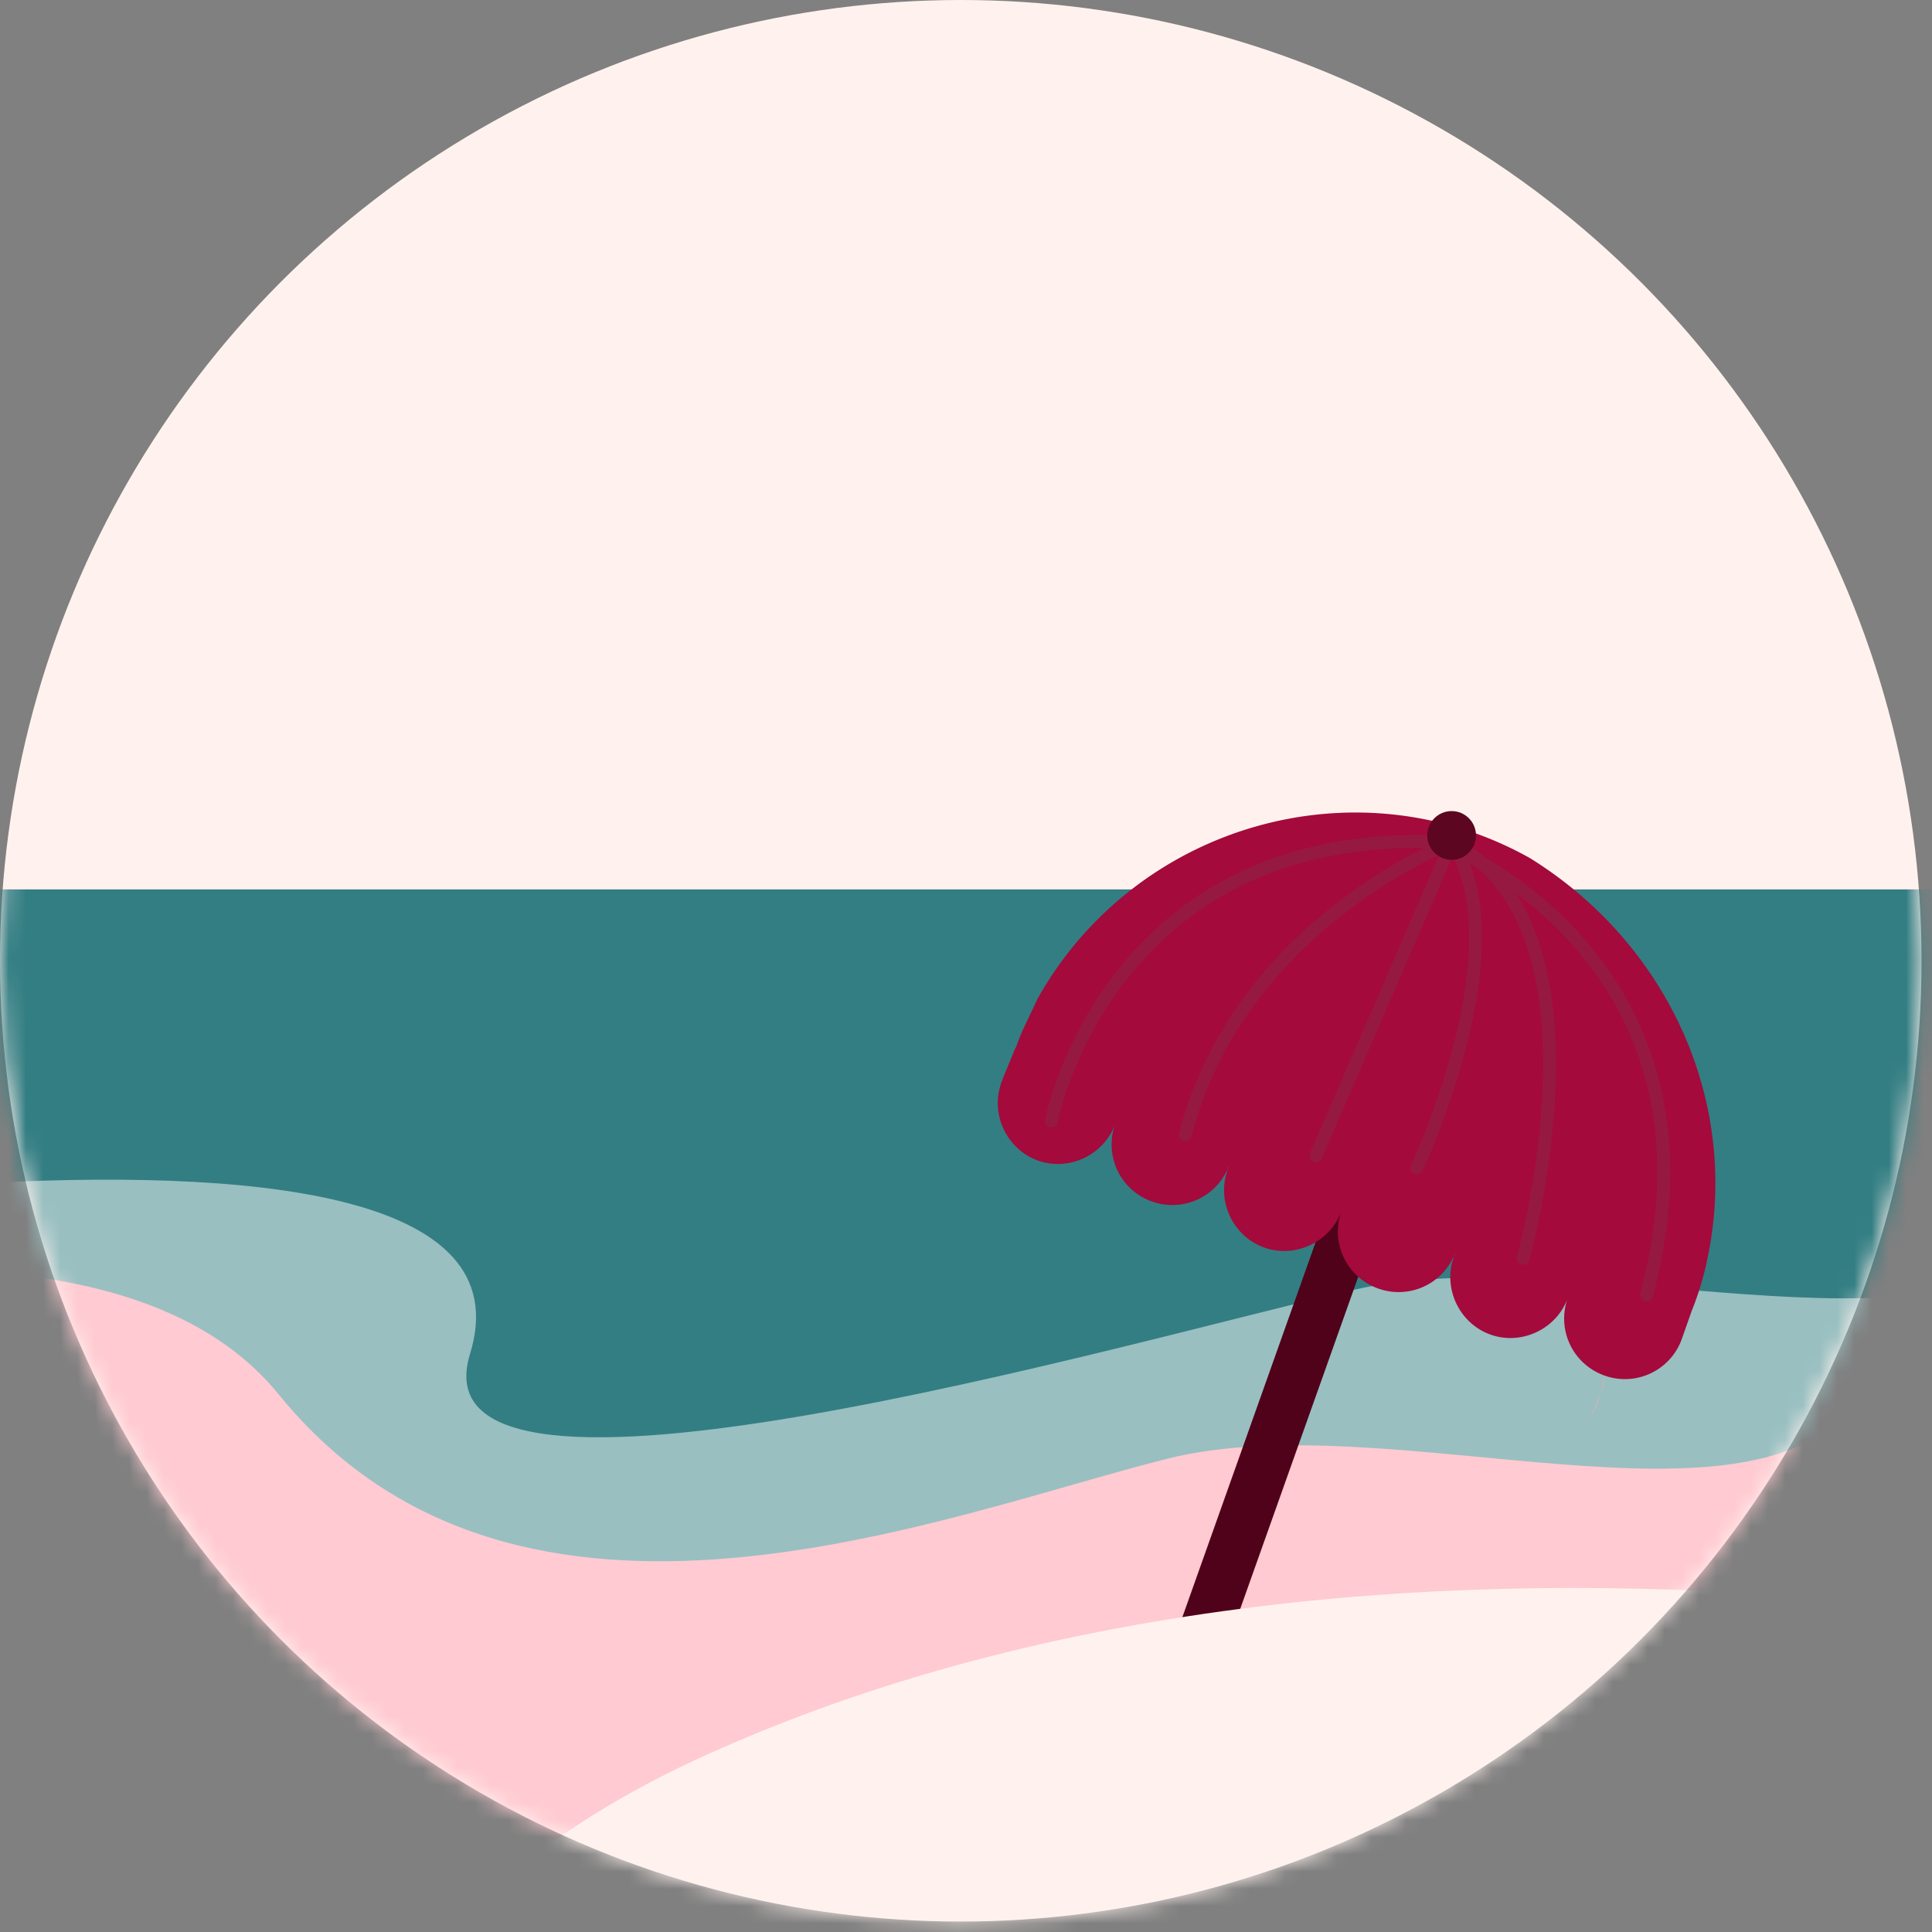 <svg xmlns="http://www.w3.org/2000/svg" xmlns:xlink="http://www.w3.org/1999/xlink" viewBox="0 0 112 112"><rect x="0" y="0" width="112" height="112" fill="#808080" stroke="none"/><defs><circle id="a" cx="55.697" cy="55.697" r="55.697"/></defs><g fill="none" fill-rule="evenodd"><mask id="b" fill="#fff"><use xlink:href="#a"/></mask><use fill="#FFF2EE" fill-rule="nonzero" xlink:href="#a"/><g mask="url(#b)"><g transform="translate(-47.423 46.414)"><path fill="#FFCAD1" fill-rule="nonzero" d="M41.47 9.384h117.348s12.714 48.937-31.28 59.935C83.547 80.317 33.096 57.514 26.336 51.56 19.575 45.607 41.47 9.384 41.47 9.384z"/><path fill="#99BFC1" fill-rule="nonzero" d="M.807 36.022s48.836-18.768 62.76-1.615c13.925 17.153 38.646 6.962 51.56 3.734 12.916-3.23 34.307 5.347 40.26-3.734 5.954-9.08 0-22.5 0-22.5H27.041L.807 36.021z"/><path fill="#337E83" fill-rule="nonzero" d="M11.705 26.537s68.814-13.319 62.962 5.55c-3.532 11.502 38.443-.808 51.257-3.734 12.815-2.926 34.307 4.742 40.26-3.33 5.953-8.072 0-19.877 0-19.877H38.04l-26.335 21.39z"/><path fill="#FFA7B2" fill-rule="nonzero" d="M140.454 33.297c0 .303-.1.707-.202 1.01l-.605 1.412a6.867 6.867 0 0 0 .807-2.422z"/><path stroke="#50021A" stroke-linecap="round" stroke-linejoin="round" stroke-width="3" d="M126.025 23.51l-10.292 28.958"/><path fill="#A40A3C" fill-rule="nonzero" d="M146.407 26.537a17.257 17.257 0 0 1-.908 3.027l-.605 1.715a3.503 3.503 0 0 1-4.54 2.018 3.503 3.503 0 0 1-2.019-4.54c-.605 1.816-2.623 2.825-4.44 2.22-1.816-.606-2.825-2.624-2.22-4.44 0-.101.102-.202.102-.303a3.503 3.503 0 0 1-4.541 2.018 3.503 3.503 0 0 1-2.018-4.54c-.605 1.816-2.623 2.825-4.44 2.22-1.816-.606-2.825-2.624-2.22-4.44 0-.101.101-.202.101-.303a3.503 3.503 0 0 1-4.54 2.018 3.503 3.503 0 0 1-2.018-4.54c-.606 1.816-2.624 2.825-4.44 2.22-1.816-.606-2.825-2.624-2.22-4.44 0-.101.101-.202.101-.303l.707-1.715.1-.202c.303-.908.808-1.816 1.211-2.724 5.65-10.09 18.465-13.824 28.555-8.173 7.971 4.944 12.21 14.126 10.292 23.207z"/><path fill="#FFF2EE" fill-rule="nonzero" d="M183.539 98.681l-115.33 21.492S46.818 74.364 87.986 55.495c41.167-18.868 95.15-5.65 102.818-1.11 7.668 4.541-7.265 44.296-7.265 44.296z"/><path stroke="#961941" stroke-linecap="round" stroke-linejoin="round" stroke-width=".75" d="M131.575 2.422c-19.878-1.211-23.207 16.144-23.207 16.144m34.508 10.09c5.146-19.272-11.301-25.932-11.301-25.932m0-.302s-12.31 4.742-15.438 16.951"/><path stroke="#961941" stroke-linecap="round" stroke-linejoin="round" stroke-width=".75" d="M123.705 20.584l7.87-18.162c9.585 4.944 4.137 24.115 4.137 24.115m-6.155-5.247s6.054-12.814 2.018-18.868"/><circle cx="131.575" cy="2.018" r="1.413" fill="#5C0622" fill-rule="nonzero"/></g></g></g></svg>
